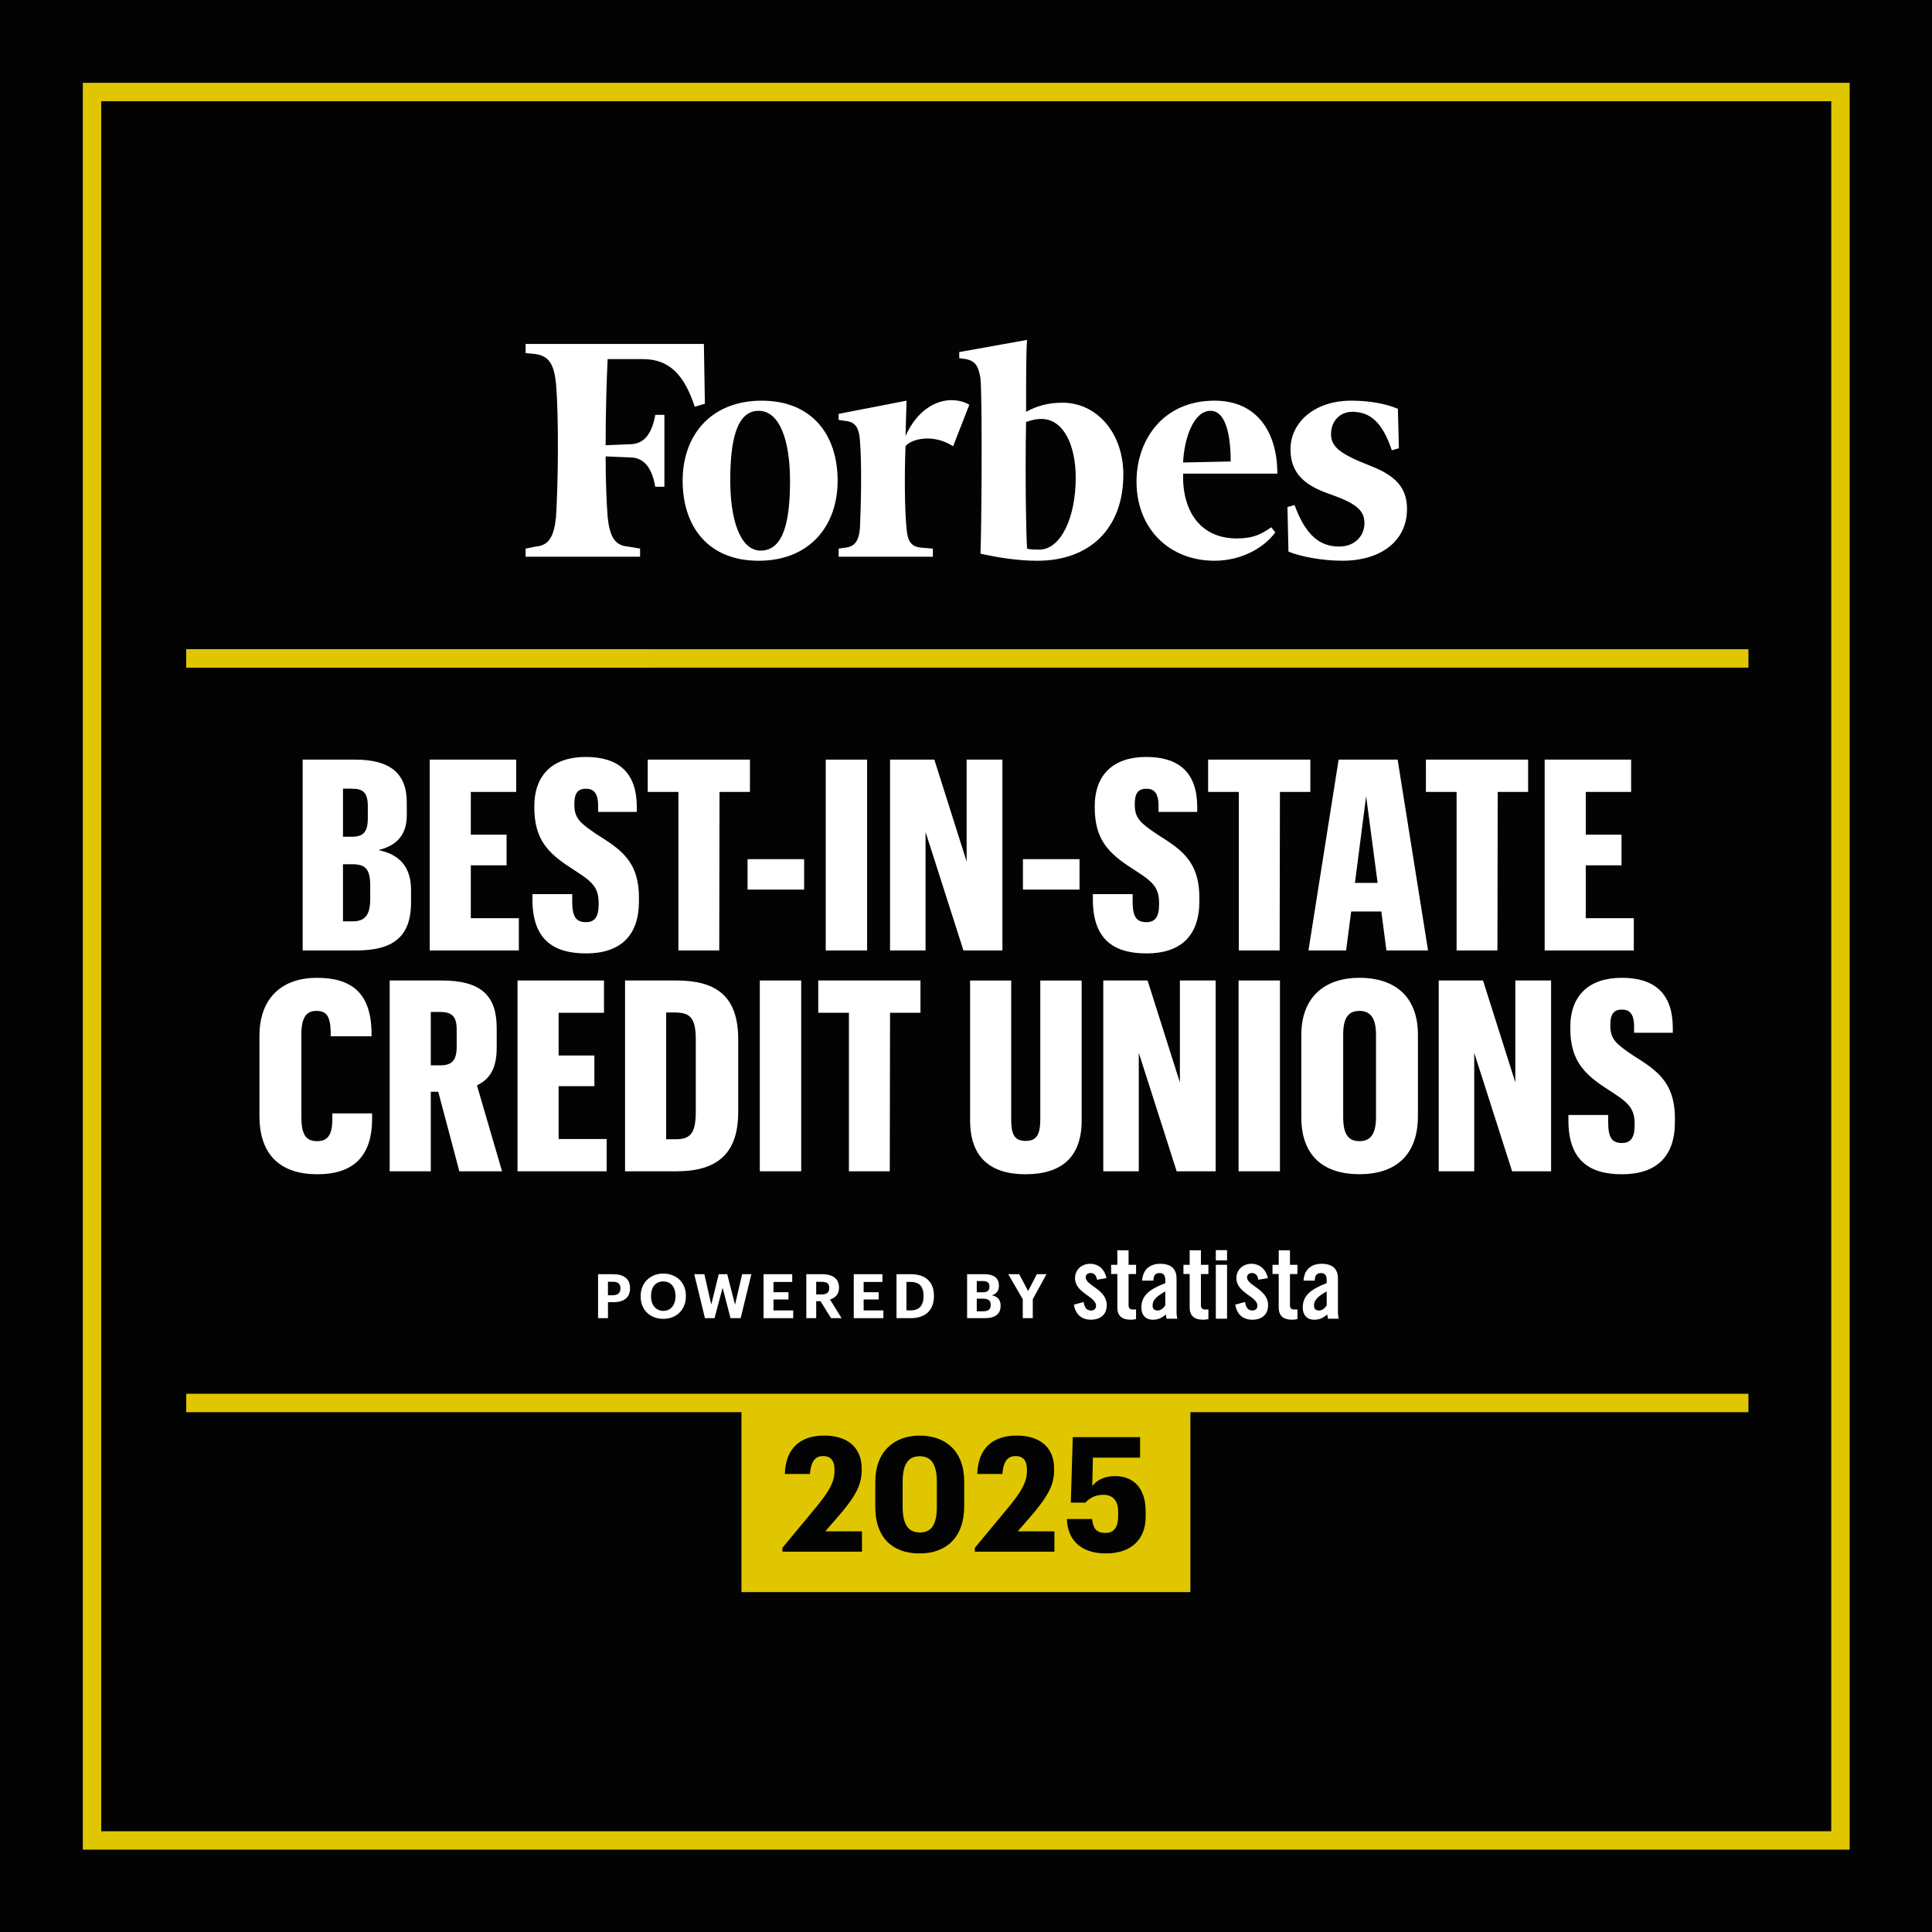 <?xml version="1.0" encoding="UTF-8"?> <svg xmlns="http://www.w3.org/2000/svg" id="Layer_1" version="1.1" viewBox="0 0 1049.74 1049.74"><defs><style> .st0 { fill: #e0c600; } .st1, .st2 { fill: #fff; } .st2 { fill-rule: evenodd; } .st3 { fill: #020302; } </style></defs><rect class="st3" width="1050" height="1050"></rect><path class="st0" d="M1005,1005H45V45h960v960ZM55,995h940V55H55v940Z"></path><g><g><g><path class="st2" d="M577.33,218.81c-7.71,0-13.76,1.65-19.81,4.95,0-17.61,0-33.57.55-39.08l-36.88,6.61v3.3l3.85.55c4.96,1.1,6.61,3.85,7.7,10.46,1.1,13.21.55,83.66,0,95.23,9.9,2.2,20.37,3.85,30.83,3.85,29.18,0,46.79-18.17,46.79-46.79,0-22.57-14.32-39.08-33.03-39.08h0ZM564.68,298.62c-2.21,0-4.96,0-6.62-.54-.55-7.71-1.1-40.19-.55-68.81,3.3-1.1,5.5-1.65,8.26-1.65,12.11,0,18.72,14.31,18.72,31.93,0,22.01-8.26,39.08-19.81,39.08h0Z"></path><path class="st2" d="M382.47,186.89h-96.88v4.95l5.5.55c7.16,1.1,9.91,5.5,11.01,15.96,1.65,19.82,1.1,55.59,0,72.66-1.1,10.46-3.85,15.41-11.01,15.96l-5.5,1.11v4.4h62.2v-4.4l-6.61-1.11c-7.15-.55-9.91-5.49-11.01-15.96-.55-7.16-1.1-18.72-1.1-33.03l13.21.55c8.26,0,12.11,6.61,13.76,15.96h4.96v-39.08h-4.96c-1.65,9.36-5.5,15.96-13.76,15.96l-13.21.55c0-18.72.55-36.33,1.1-46.79h19.26c14.87,0,22.57,9.35,28.07,25.87l5.5-1.65-.55-32.47h0Z"></path><path class="st2" d="M413.84,217.71c27.52,0,41.28,18.72,41.28,43.48s-15.41,43.49-42.93,43.49-41.28-18.72-41.28-43.49,15.41-43.48,42.93-43.48h0ZM412.19,223.21c-12.11,0-15.41,16.51-15.41,37.98s5.5,37.98,16.52,37.98c12.66,0,15.96-16.51,15.96-37.98s-5.5-37.98-17.06-37.98h0Z"></path><path class="st2" d="M617.51,261.74c0-22.57,14.31-44.04,42.38-44.04,23.12,0,34.14,17.07,34.14,39.63h-51.2c-.55,20.36,9.36,35.23,29.18,35.23,8.81,0,13.21-2.2,18.71-6.06l2.2,2.75c-5.5,7.7-17.61,15.42-33.02,15.42-24.77,0-42.38-17.61-42.38-42.94h0ZM642.83,251.29l25.87-.55c0-11.01-1.65-27.52-11-27.52s-14.32,15.41-14.87,28.08h0Z"></path><path class="st2" d="M759.53,222.11c-6.61-2.76-15.41-4.41-25.32-4.41-20.37,0-33.03,12.11-33.03,26.42s9.36,20.37,22.57,24.77c13.76,4.95,17.61,8.8,17.61,15.41s-4.95,12.66-13.76,12.66c-10.46,0-18.17-6.05-24.22-22.57l-3.85,1.11.55,24.22c6.61,2.75,18.71,4.95,29.18,4.95,21.46,0,35.23-11.01,35.23-28.08,0-11.56-6.06-18.17-20.37-23.67-15.41-6.05-20.91-9.9-20.91-17.06s4.95-12.11,11.55-12.11c9.91,0,16.52,6.05,21.47,20.91l3.85-1.09-.55-21.47h0Z"></path><path class="st2" d="M526.69,219.91c-9.36-5.5-25.87-2.76-34.68,17.06l.55-19.26-36.88,7.15v3.31l3.86.55c4.95.56,7.15,3.3,7.7,10.46,1.1,13.21.55,36.33,0,47.89-.55,6.6-2.75,9.9-7.7,10.46l-3.86.56v4.4h51.19v-4.4l-6.6-.56c-5.5-.56-7.16-3.85-7.71-10.46-1.1-10.46-1.1-31.37-.55-44.59,2.75-3.86,14.86-7.16,25.86,0l8.81-22.57h0Z"></path></g><rect class="st0" x="101.18" y="757.3" width="848.82" height="10"></rect><rect class="st0" x="402.86" y="760.06" width="243.93" height="105"></rect><g><path class="st3" d="M425.12,841l19.04-22.97c5.96-7.48,9.25-12.53,9.25-18.62v-1.04c0-4.7-2.05-7.22-6.14-7.22s-6.58,2.44-7.21,9.74h-13.62c.36-13.66,8.1-20.88,21.36-20.88s20.38,6.96,20.38,17.84v1.13c0,8.18-3.83,14.27-10.95,22.88l-8.81,10.18h19.93v11.05h-43.25v-2.09Z"></path><path class="st3" d="M475.57,818.82v-13.57c0-16.44,10.15-25.23,24.12-25.23s24.21,8.27,24.21,25.06v13.31c0,16.62-9.43,25.67-24.29,25.67s-24.03-8.79-24.03-25.23ZM509.03,818.56v-13.4c0-9.31-2.94-13.92-9.25-13.92s-9.34,4.35-9.34,13.92v13.49c0,9.75,3.11,14.01,9.43,14.01s9.17-4.44,9.17-14.1Z"></path><path class="st3" d="M529.68,841l19.04-22.97c5.96-7.48,9.25-12.53,9.25-18.62v-1.04c0-4.7-2.05-7.22-6.14-7.22s-6.58,2.44-7.21,9.74h-13.62c.36-13.66,8.1-20.88,21.36-20.88s20.38,6.96,20.38,17.84v1.13c0,8.18-3.83,14.27-10.95,22.88l-8.81,10.18h19.93v11.05h-43.25v-2.09Z"></path><path class="st3" d="M579.69,825.34h13.7c.53,4.87,2.05,7.57,7.3,7.57,4.72,0,6.85-3.31,6.85-9.05v-2.44c0-6.09-2.85-9.22-8.1-9.22-4.54,0-7.56,1.92-9.7,4.26h-7.92l1.07-35.58h36.57v11.14h-25.63l-.36,15.4c2.23-2.78,5.96-5.39,12.37-5.39,9.88,0,16.64,6.35,16.64,19.14v3.04c0,12.27-7.92,19.84-21.62,19.84s-20.82-7.4-21.18-18.71Z"></path></g><g><rect class="st0" x="101.18" y="352.75" width="252.21" height="10"></rect><rect class="st0" x="101.18" y="352.75" width="848.82" height="10"></rect></g><g><path class="st1" d="M164.46,412.74h28.57c18.85,0,27.99,7.4,27.99,23.2v7.25c0,10.88-6.09,16.53-15.52,18.71,11.02,2.17,17.84,8.56,17.84,21.75v6.67c0,19.14-10.3,26.1-29.73,26.1h-29.15v-103.68ZM191,454.64c6.38,0,8.85-2.46,8.85-10.15v-6.53c0-7.83-3.04-9.43-8.85-9.43h-4.64v26.1h4.64ZM191.58,500.61c6.67,0,9.57-3.33,9.57-12.04v-7.4c0-9.43-2.9-11.6-10.01-11.6h-4.79v31.03h5.22Z"></path><path class="st1" d="M233.48,412.74h46.98v17.55h-24.65v23.2h19.43v16.68h-19.43v28.71h26.1v17.55h-48.43v-103.68Z"></path><path class="st1" d="M289.3,489.15v-3.33h21.61v4.06c0,8.41,2.17,11.17,7.54,11.17,4.64,0,6.82-2.9,6.82-9.57v-1.16c0-9.28-5.08-12.18-14.36-18.27-13.49-8.56-20.59-16.24-20.59-33.35v-.58c0-17.26,10.15-26.83,27.99-26.83s27.55,8.56,27.7,26.83v3.04h-21.03v-3.33c0-7.4-2.76-9.28-6.67-9.28-4.21,0-6.24,2.32-6.24,8.12v.58c0,7.4,3.19,10.01,12.18,16.1,12.33,7.83,22.91,14.07,22.91,34.37v2.03c0,18.85-10.3,28.28-28.71,28.28s-29-8.12-29.15-28.86Z"></path><path class="st1" d="M368.62,430.28h-16.68v-17.55h55.54v17.55h-16.53l-.15,86.13h-22.19v-86.13Z"></path><path class="st1" d="M406.18,466.82h30.74v16.53h-30.74v-16.53Z"></path><path class="st1" d="M448.66,412.74h22.48v103.68h-22.48v-103.68Z"></path><path class="st1" d="M483.6,412.74h24.07l17.55,55.39v-55.39h19.43v103.68h-21.17l-20.59-64.38v64.38h-19.29v-103.68Z"></path><path class="st1" d="M555.81,466.82h30.74v16.53h-30.74v-16.53Z"></path><path class="st1" d="M593.8,489.15v-3.33h21.61v4.06c0,8.41,2.17,11.17,7.54,11.17,4.64,0,6.82-2.9,6.82-9.57v-1.16c0-9.28-5.08-12.18-14.36-18.27-13.49-8.56-20.59-16.24-20.59-33.35v-.58c0-17.26,10.15-26.83,27.99-26.83s27.55,8.56,27.7,26.83v3.04h-21.03v-3.33c0-7.4-2.76-9.28-6.67-9.28-4.21,0-6.24,2.32-6.24,8.12v.58c0,7.4,3.19,10.01,12.18,16.1,12.33,7.83,22.91,14.07,22.91,34.37v2.03c0,18.85-10.3,28.28-28.71,28.28s-29-8.12-29.15-28.86Z"></path><path class="st1" d="M673.11,430.28h-16.68v-17.55h55.54v17.55h-16.53l-.15,86.13h-22.19v-86.13Z"></path><path class="st1" d="M750.55,495.24h-16.39l-2.76,21.17h-20.45l16.39-103.68h32.05l16.53,103.68h-22.62l-2.76-21.17ZM736.19,479.73h12.33l-6.24-47.13-6.09,47.13Z"></path><path class="st1" d="M791.44,430.28h-16.68v-17.55h55.54v17.55h-16.53l-.15,86.13h-22.19v-86.13Z"></path><path class="st1" d="M839.28,412.74h46.98v17.55h-24.65v23.2h19.43v16.68h-19.43v28.71h26.1v17.55h-48.43v-103.68Z"></path><path class="st1" d="M140.97,606.4v-43.5c0-21.32,12.91-31.61,31.18-31.61s29.44,7.69,29.73,29.73v2.03h-22.19v-2.47c-.29-8.85-2.47-11.31-7.83-11.31s-8.12,3.48-8.12,12.91v44.52c0,9.57,2.32,13.34,8.56,13.34,5.22,0,8.27-2.76,8.27-11.75v-3.33h21.61v3.33c-.15,21.32-11.6,29.73-29.73,29.73-19.72,0-31.47-10.15-31.47-31.61Z"></path><path class="st1" d="M211.73,532.74h28.28c21.75,0,29.87,8.56,29.87,25.81v10.58c0,11.75-3.92,17.26-10.73,20.59l13.63,46.69h-23.2l-11.46-43.21h-4.06v43.21h-22.33v-103.68ZM239.28,578.85c6.09,0,8.85-2.61,8.85-10v-9.57c0-6.96-2.61-9.43-8.85-9.43h-5.22v29h5.22Z"></path><path class="st1" d="M281.19,532.74h46.98v17.55h-24.65v23.2h19.43v16.68h-19.43v28.71h26.1v17.54h-48.43v-103.68Z"></path><path class="st1" d="M367.46,532.74c21.46,0,33.64,8.27,33.64,31.9v39.59c0,23.2-12.04,32.19-33.64,32.19h-27.84v-103.68h27.84ZM361.95,550.14v68.88h4.93c8.56,0,11.17-3.48,11.17-15.23v-38.72c0-11.46-2.61-14.94-11.31-14.94h-4.79Z"></path><path class="st1" d="M412.84,532.74h22.48v103.68h-22.48v-103.68Z"></path><path class="st1" d="M461.27,550.28h-16.68v-17.55h55.54v17.55h-16.53l-.15,86.13h-22.19v-86.13Z"></path><path class="st1" d="M587.71,532.74v76.13c0,20.16-11.31,29.15-30.45,29.15s-30.16-9.14-30.16-29.29v-75.98h22.33v75.55c0,8.56,2.03,11.6,7.98,11.6,5.51,0,7.83-3.04,7.83-11.75v-75.4h22.48Z"></path><path class="st1" d="M599.46,532.74h24.07l17.55,55.39v-55.39h19.43v103.68h-21.17l-20.59-64.38v64.38h-19.29v-103.68Z"></path><path class="st1" d="M672.97,532.74h22.48v103.68h-22.48v-103.68Z"></path><path class="st1" d="M707.05,606.98v-44.52c0-21.32,13.34-31.18,31.61-31.18s31.76,9.28,31.76,31.03v44.08c0,21.61-12.47,31.61-31.76,31.61s-31.61-9.72-31.61-31.03ZM747.65,606.69v-44.37c0-8.99-2.9-13.05-8.99-13.05s-8.85,3.77-8.85,13.05v44.52c0,9.43,2.76,13.2,8.85,13.2s8.99-3.92,8.99-13.34Z"></path><path class="st1" d="M781.72,532.74h24.07l17.55,55.39v-55.39h19.43v103.68h-21.17l-20.59-64.38v64.38h-19.29v-103.68Z"></path><path class="st1" d="M852.19,609.15v-3.33h21.61v4.06c0,8.41,2.17,11.17,7.54,11.17,4.64,0,6.82-2.9,6.82-9.57v-1.16c0-9.28-5.08-12.18-14.36-18.27-13.49-8.56-20.59-16.24-20.59-33.35v-.58c0-17.26,10.15-26.83,27.99-26.83s27.55,8.56,27.7,26.83v3.04h-21.03v-3.33c0-7.4-2.76-9.28-6.67-9.28-4.21,0-6.24,2.32-6.24,8.12v.58c0,7.4,3.19,10,12.18,16.1,12.33,7.83,22.91,14.07,22.91,34.37v2.03c0,18.85-10.3,28.28-28.71,28.28s-29-8.12-29.15-28.86Z"></path></g></g><g><g><path class="st1" d="M324.96,692.33h8.25c5.81,0,9.12,2.57,9.12,7.62v.13c0,5.04-3.51,7.45-8.95,7.45h-3.04v8.68h-5.38v-23.88ZM333.07,703.75c2.64,0,4.04-1.27,4.04-3.64v-.13c0-2.54-1.47-3.54-4.04-3.54h-2.74v7.32h2.74Z"></path><path class="st1" d="M348.1,704.42v-.27c0-7.11,5.21-12.16,12.29-12.16s12.29,4.84,12.29,12.03v.27c0,7.11-4.88,12.29-12.33,12.29s-12.26-5.18-12.26-12.16ZM367.04,704.35v-.27c0-4.64-2.47-7.82-6.65-7.82s-6.65,3.04-6.65,7.85v.27c0,4.88,2.81,7.88,6.71,7.88s6.58-3.11,6.58-7.92Z"></path><path class="st1" d="M377.23,692.33h5.48l3.74,16.5,4.07-16.5h4.61l4.24,16.6,3.87-16.6h5.01l-5.81,23.88h-5.51l-4.31-16.5-4.38,16.5h-5.21l-5.81-23.88Z"></path><path class="st1" d="M414.88,692.33h15.57v4.21h-10.19v5.58h8.15v3.94h-8.15v5.95h10.72v4.21h-16.1v-23.88Z"></path><path class="st1" d="M438.1,692.33h8.55c5.65,0,9.22,2.3,9.22,7.25v.13c0,3.61-2.1,5.51-4.91,6.35l6.31,10.15h-5.74l-5.71-9.22h-2.34v9.22h-5.38v-23.88ZM446.51,703.32c2.71,0,4.07-1.14,4.07-3.44v-.13c0-2.44-1.47-3.27-4.07-3.27h-3.04v6.85h3.04Z"></path><path class="st1" d="M463.88,692.33h15.57v4.21h-10.19v5.58h8.15v3.94h-8.15v5.95h10.72v4.21h-16.1v-23.88Z"></path><path class="st1" d="M487.1,692.33h7.82c8.38,0,12.53,4.54,12.53,11.69v.27c0,7.15-4.18,11.92-12.56,11.92h-7.78v-23.88ZM494.72,712c4.81,0,7.08-2.71,7.08-7.65v-.27c0-4.91-2.1-7.55-7.15-7.55h-2.14v15.46h2.2Z"></path><path class="st1" d="M525.45,692.33h9.39c5.21,0,7.92,2.14,7.92,6.21v.13c0,2.5-1.2,4.34-3.87,5.11,3.11.63,4.78,2.41,4.78,5.61v.13c0,4.38-2.87,6.68-8.38,6.68h-9.82v-23.88ZM533.96,702.15c2.61,0,3.64-.93,3.64-3.07v-.13c0-2-1.14-2.91-3.67-2.91h-3.21v6.11h3.24ZM534.43,712.47c2.67,0,3.87-1.2,3.87-3.37v-.13c0-2.21-1.2-3.34-4.14-3.34h-3.44v6.85h3.71Z"></path><path class="st1" d="M555.71,705.92l-7.88-13.59h5.95l4.84,9.15,4.74-9.15h5.24l-7.45,13.59v10.29h-5.44v-10.29Z"></path></g><g><path class="st1" d="M596.07,695.34c-.43-2.34-1.52-3.66-3.49-3.66-1.58,0-2.67.82-2.67,2.34,0,4.58,11.43,6.42,11.43,15.14,0,5.22-3.59,7.88-8.55,7.88-5.36,0-8.39-3.04-9.33-8.16l5.34-1.44c.39,2.45,1.25,4.63,4.02,4.63,1.58,0,2.72-.92,2.72-2.57,0-5.06-11.43-6.97-11.43-14.97,0-4.63,3.59-7.85,8.16-7.85,4.79-.02,8,3.19,8.93,7.75l-5.15.9Z"></path><path class="st1" d="M603.72,692.23v-5.01h3.38v-7.88h6.1v7.88h4.08v5.01h-4.08v16.87c0,1.52.66,2.39,2.06,2.39h2.01v5.22c-1,.26-2.03.37-3.05.33-4.58,0-7.12-2.12-7.12-6.59v-18.23h-3.38Z"></path><path class="st1" d="M620.59,695.82c.33-5.93,4.09-9.15,9.8-9.15s8.88,2.62,8.88,7.94v18.8c.05,1.04.18,2.08.39,3.11h-5.84c-.05-.82-.28-1.58-.33-2.29-2.29,1.86-4.2,2.83-7.13,2.83-4.15,0-6.21-2.83-6.21-6.59,0-6.42,4.25-9.95,13-13.28v-1.73c0-2.45-.97-3.76-3-3.76-2.76,0-3.38,1.63-3.49,4.13h-6.08v.02ZM633.17,701.64c-5.55,3.15-6.92,5.17-6.92,7.74,0,1.91.97,2.67,2.83,2.67,1.68,0,3.05-1.25,4.07-2.72v-7.68h.02Z"></path><path class="st1" d="M643.02,692.23v-5.01h3.38v-7.88h6.11v7.88h4.07v5.01h-4.07v16.87c0,1.52.66,2.39,2.06,2.39h2.01v5.22c-1,.26-2.03.37-3.05.33-4.58,0-7.13-2.12-7.13-6.59v-18.23h-3.38Z"></path><path class="st1" d="M660.61,684.81v-5.55h6.1v5.55h-6.1ZM660.61,716.51v-29.29h6.1v29.29h-6.1Z"></path><path class="st1" d="M683.74,695.34c-.43-2.34-1.52-3.64-3.49-3.64-1.58,0-2.67.82-2.67,2.34,0,4.58,11.43,6.42,11.43,15.14,0,5.22-3.59,7.88-8.55,7.88-5.34,0-8.38-3.05-9.32-8.17l5.34-1.47c.39,2.45,1.25,4.63,4.02,4.63,1.58,0,2.72-.92,2.72-2.57,0-5.06-11.43-6.97-11.43-14.97,0-4.63,3.59-7.84,8.17-7.84s8,3.21,8.93,7.79l-5.17.88Z"></path><path class="st1" d="M691.41,692.23v-5.01h3.38v-7.88h6.1v7.88h4.07v5.01h-4.07v16.87c0,1.52.66,2.39,2.06,2.39h2.01v5.22c-1,.26-2.03.37-3.05.33-4.58,0-7.13-2.12-7.13-6.59v-18.23h-3.38Z"></path><path class="st1" d="M708.28,695.82c.33-5.93,4.08-9.15,9.8-9.15s8.88,2.62,8.88,7.94v18.8c.05,1.04.18,2.08.39,3.11h-5.84c-.05-.82-.28-1.58-.33-2.29-2.29,1.86-4.2,2.83-7.13,2.83-4.15,0-6.21-2.83-6.21-6.59,0-6.42,4.25-9.95,13-13.28v-1.73c0-2.45-.99-3.76-3-3.76-2.76,0-3.38,1.63-3.49,4.13h-6.08v.02ZM720.87,701.64c-5.55,3.15-6.92,5.17-6.92,7.74,0,1.91.99,2.67,2.83,2.67,1.68,0,3.05-1.25,4.07-2.72v-7.68h.02Z"></path></g></g></g></svg> 
